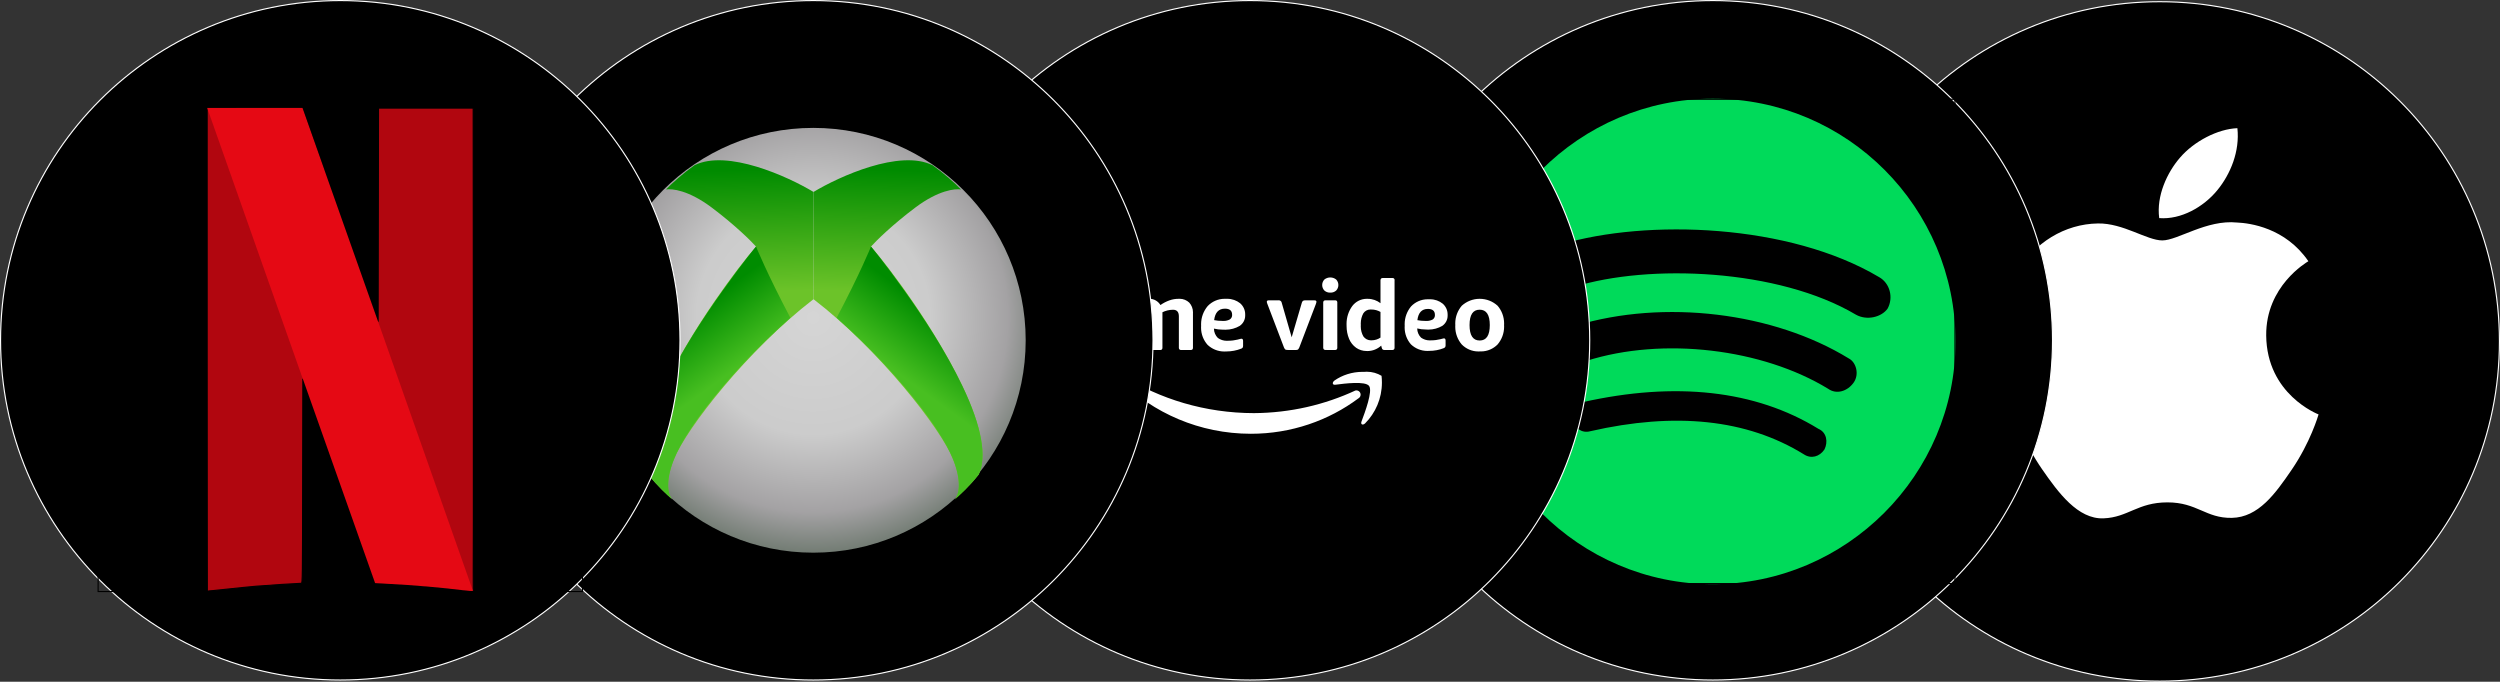 <svg width="2204" height="601" viewBox="0 0 2204 601" fill="none" xmlns="http://www.w3.org/2000/svg">
<rect x="0" y="0" width="2204" height="601" fill="#333333" stroke="none"/>
<circle cx="1904" cy="301" r="299.5" fill="black" stroke="white"/>
<g clip-path="url(#clip0_1004_352)">
<path d="M1997.88 295.756C1998.36 347.815 2043.55 365.139 2044.05 365.359C2043.67 366.58 2036.83 390.046 2020.24 414.285C2005.9 435.242 1991.02 456.12 1967.58 456.552C1944.55 456.977 1937.14 442.894 1910.81 442.894C1884.48 442.894 1876.25 456.12 1854.45 456.977C1831.82 457.834 1814.59 434.317 1800.14 413.438C1770.59 370.729 1748.02 292.753 1778.33 240.118C1793.39 213.98 1820.3 197.428 1849.51 197.003C1871.73 196.579 1892.7 211.952 1906.29 211.952C1919.86 211.952 1945.35 193.465 1972.14 196.18C1983.36 196.647 2014.84 200.711 2035.06 230.303C2033.43 231.313 1997.49 252.234 1997.88 295.756ZM1954.59 167.925C1966.6 153.384 1974.69 133.141 1972.48 113C1955.17 113.696 1934.23 124.539 1921.81 139.072C1910.68 151.941 1900.93 172.54 1903.56 192.283C1922.86 193.776 1942.58 182.475 1954.59 167.925Z" fill="white"/>
</g>
<circle cx="1510" cy="300" r="299.5" fill="black" stroke="white"/>
<g clip-path="url(#clip1_1004_352)">
<path fill-rule="evenodd" clip-rule="evenodd" d="M1636.26 277.46C1567.78 236.8 1453.29 232.52 1388.02 252.85C1377.32 256.06 1366.62 249.64 1363.41 240.01C1360.2 229.31 1366.62 218.61 1376.25 215.4C1452.22 192.93 1577.41 197.21 1656.59 244.29C1666.22 249.64 1669.43 262.48 1664.08 272.11C1658.73 279.6 1645.89 282.81 1636.26 277.46ZM1634.12 337.38C1628.77 344.87 1619.14 348.08 1611.65 342.73C1553.87 307.42 1466.13 296.72 1398.72 318.12C1390.16 320.26 1380.53 315.98 1378.39 307.42C1376.25 298.86 1380.53 289.23 1389.09 287.09C1467.2 263.55 1563.5 275.32 1629.84 315.98C1636.26 319.19 1639.47 329.89 1634.12 337.38ZM1608.44 396.23C1604.16 402.65 1596.67 404.79 1590.25 400.51C1539.96 369.48 1476.83 363.06 1401.93 380.18C1394.44 382.32 1388.02 376.97 1385.88 370.55C1383.74 363.06 1389.09 356.64 1395.51 354.5C1476.83 336.31 1547.45 343.8 1603.09 378.04C1610.58 381.25 1611.65 389.81 1608.44 396.23ZM1510 87C1392.3 87 1296 183.3 1296 301C1296 418.7 1392.3 515 1510 515C1627.7 515 1724 418.7 1724 301C1724 183.3 1628.77 87 1510 87Z" fill="#00DA5A"/>
</g>
<rect x="1296.5" y="87.5" width="427" height="427" stroke="black"/>
<circle cx="1102" cy="300" r="299.5" fill="black" stroke="white"/>
<path d="M985.956 332.256C986.091 331.283 986.914 330.549 987.902 330.549C987.917 330.549 987.932 330.549 987.947 330.549C988.561 330.579 989.145 330.759 989.624 331.088L989.609 331.073C1022.52 351.82 1062.55 364.154 1105.45 364.214C1137.54 364.004 1167.93 356.849 1195.2 344.141L1193.87 344.695C1194.41 344.365 1195.07 344.171 1195.77 344.171C1197.84 344.171 1199.52 345.847 1199.52 347.913C1199.52 349.305 1198.75 350.518 1197.63 351.161L1197.61 351.176C1171.45 370.68 1138.49 382.416 1102.77 382.416C1057.61 382.386 1016.7 364.199 986.944 334.755L986.959 334.77C986.45 334.306 986.091 333.678 985.956 332.974V332.959V332.256ZM1176.45 335.474C1183.38 330.684 1191.97 327.825 1201.22 327.825C1201.66 327.825 1202.09 327.825 1202.52 327.84H1202.46C1203.21 327.765 1204.1 327.72 1204.98 327.72C1209.77 327.72 1214.24 329.052 1218.08 331.372L1217.96 331.313C1218.18 333.094 1218.3 335.175 1218.3 337.27C1218.3 351.326 1212.63 364.049 1203.45 373.285C1201.36 375.186 1199.34 374.168 1200.28 371.653C1203.38 363.391 1210.31 344.799 1207.01 340.279C1203.74 335.758 1185.35 338.123 1177.09 339.201C1175.82 339.351 1175.09 338.827 1175 338.064V337.629C1175.19 336.716 1175.73 335.968 1176.46 335.489L1176.48 335.474H1176.45ZM1304.48 300.193C1310.42 300.193 1313.4 295.652 1313.4 286.571C1313.4 277.53 1310.4 273.024 1304.48 273.024C1298.53 273.024 1295.55 277.54 1295.55 286.571C1295.55 295.657 1298.55 300.193 1304.48 300.193ZM1304.48 309.817C1304.13 309.832 1303.74 309.847 1303.35 309.847C1297.61 309.847 1292.41 307.482 1288.68 303.68C1285.12 299.504 1282.95 294.04 1282.95 288.068C1282.95 287.544 1282.97 287.035 1283 286.511V286.586C1282.97 286.152 1282.95 285.658 1282.95 285.149C1282.95 279.191 1285.12 273.728 1288.71 269.522L1288.68 269.552C1292.85 265.764 1298.4 263.429 1304.49 263.429C1310.58 263.429 1316.14 265.749 1320.31 269.566L1320.3 269.552C1323.86 273.728 1326.03 279.176 1326.03 285.134C1326.03 285.643 1326.02 286.137 1325.99 286.631V286.556C1326.02 286.99 1326.03 287.514 1326.03 288.023C1326.03 293.996 1323.86 299.459 1320.27 303.68L1320.3 303.65C1316.57 307.452 1311.36 309.817 1305.61 309.817C1305.22 309.817 1304.82 309.803 1304.43 309.788H1304.49L1304.48 309.817ZM1258.79 272.351C1253.46 272.351 1250.38 275.644 1249.56 282.26C1251.68 282.694 1254.14 282.934 1256.64 282.934C1256.76 282.934 1256.88 282.934 1256.98 282.934C1257.22 282.949 1257.49 282.964 1257.77 282.964C1259.73 282.964 1261.58 282.47 1263.18 281.601L1263.12 281.631C1264.29 280.808 1265.03 279.476 1265.03 277.964C1265.03 277.859 1265.03 277.739 1265.02 277.635C1265.02 274.087 1262.94 272.336 1258.79 272.336V272.351ZM1257.62 290.493C1257.44 290.493 1257.25 290.493 1257.04 290.493C1254.33 290.493 1251.7 290.149 1249.18 289.505L1249.41 289.55C1249.42 292.708 1250.71 295.552 1252.77 297.633C1254.9 299.175 1257.58 300.103 1260.45 300.103C1260.81 300.103 1261.16 300.088 1261.52 300.058H1261.47C1261.5 300.058 1261.55 300.058 1261.59 300.058C1263.15 300.058 1264.67 299.953 1266.17 299.744L1265.99 299.758C1268.6 299.354 1270.83 298.86 1273.01 298.247L1272.62 298.336L1273.03 298.306C1273.95 298.306 1274.43 298.965 1274.43 300.237V304.114C1274.43 304.204 1274.45 304.294 1274.45 304.399C1274.45 304.983 1274.3 305.536 1274.06 306.03L1274.07 306.015C1273.7 306.464 1273.22 306.794 1272.65 306.988C1268.88 308.485 1264.49 309.338 1259.93 309.338C1259.85 309.338 1259.79 309.338 1259.72 309.338C1259.3 309.368 1258.84 309.383 1258.34 309.383C1252.74 309.383 1247.65 307.183 1243.9 303.605L1243.91 303.62C1240.44 299.669 1238.33 294.445 1238.33 288.727C1238.33 288.203 1238.34 287.679 1238.39 287.17V287.245C1238.36 286.811 1238.34 286.302 1238.34 285.793C1238.34 279.805 1240.5 274.312 1244.06 270.046L1244.03 270.09C1247.71 266.228 1252.89 263.833 1258.64 263.833C1259.03 263.833 1259.42 263.848 1259.79 263.863H1259.73C1260.05 263.848 1260.42 263.833 1260.8 263.833C1264.99 263.833 1268.84 265.27 1271.87 267.695L1271.84 267.665C1274.54 270.001 1276.23 273.428 1276.23 277.26C1276.23 277.425 1276.23 277.605 1276.22 277.769V277.739C1276.23 277.919 1276.23 278.129 1276.23 278.338C1276.23 282.035 1274.37 285.299 1271.56 287.26L1271.53 287.289C1268.01 289.355 1263.78 290.583 1259.27 290.583C1258.72 290.583 1258.16 290.568 1257.62 290.523H1257.7L1257.62 290.493ZM1209.2 300.028C1212.12 300.013 1214.83 299.115 1217.07 297.603L1217.03 297.633V275C1214.71 273.653 1211.92 272.86 1208.96 272.86C1208.84 272.86 1208.72 272.86 1208.6 272.86C1208.47 272.845 1208.32 272.845 1208.15 272.845C1205.55 272.845 1203.26 274.177 1201.93 276.198L1201.91 276.228C1200.49 278.817 1199.65 281.886 1199.65 285.164C1199.65 285.628 1199.67 286.092 1199.7 286.541V286.481C1199.67 286.87 1199.65 287.319 1199.65 287.769C1199.65 291.047 1200.53 294.13 1202.06 296.78L1202.02 296.69C1203.53 298.726 1205.92 300.043 1208.63 300.043C1208.83 300.043 1209.04 300.028 1209.23 300.028H1209.2ZM1205.13 309.458C1205.01 309.458 1204.89 309.458 1204.75 309.458C1201.31 309.458 1198.11 308.38 1195.49 306.554L1195.55 306.584C1192.78 304.578 1190.64 301.884 1189.35 298.741L1189.31 298.621C1187.93 295.313 1187.14 291.451 1187.14 287.424C1187.14 287.215 1187.14 287.02 1187.14 286.811V286.84C1187.12 286.436 1187.11 285.972 1187.11 285.493C1187.11 279.611 1188.99 274.162 1192.21 269.746L1192.15 269.821C1195.1 265.929 1199.74 263.429 1204.95 263.429C1205.11 263.429 1205.28 263.429 1205.44 263.444H1205.41C1205.53 263.444 1205.67 263.444 1205.8 263.444C1210.05 263.444 1213.98 264.896 1217.09 267.336L1217.04 267.306V247.248C1217.04 247.188 1217.03 247.113 1217.03 247.039C1217.03 246.485 1217.22 245.976 1217.55 245.572C1217.94 245.272 1218.45 245.093 1218.99 245.093C1219.05 245.093 1219.12 245.093 1219.18 245.108H1227.33C1227.45 245.078 1227.58 245.063 1227.73 245.063C1228.7 245.063 1229.5 245.856 1229.5 246.829C1229.5 246.979 1229.48 247.128 1229.44 247.278V247.263V306.39C1229.44 306.464 1229.45 306.539 1229.45 306.614C1229.45 307.138 1229.27 307.632 1228.97 308.021C1228.6 308.351 1228.11 308.56 1227.57 308.56C1227.48 308.56 1227.4 308.56 1227.33 308.545H1220.53C1220.49 308.545 1220.43 308.545 1220.38 308.545C1219.86 308.545 1219.36 308.38 1218.96 308.111C1218.56 307.737 1218.27 307.228 1218.17 306.674L1217.66 304.698C1214.47 307.662 1210.17 309.488 1205.46 309.488C1205.35 309.488 1205.25 309.488 1205.14 309.488L1205.13 309.458ZM1168.69 308.53C1168.63 308.53 1168.57 308.545 1168.52 308.545C1167.96 308.545 1167.47 308.351 1167.08 308.006C1166.75 307.632 1166.54 307.138 1166.54 306.584C1166.54 306.509 1166.54 306.435 1166.55 306.375V266.887C1166.55 266.827 1166.54 266.752 1166.54 266.678C1166.54 266.124 1166.73 265.6 1167.08 265.211C1167.47 264.926 1167.96 264.747 1168.49 264.747C1168.56 264.747 1168.62 264.747 1168.69 264.762H1176.84C1176.91 264.747 1177 264.747 1177.09 264.747C1177.63 264.747 1178.13 264.926 1178.51 265.226C1178.8 265.615 1178.98 266.109 1178.98 266.648C1178.98 266.737 1178.98 266.827 1178.96 266.917V306.39C1178.96 306.449 1178.98 306.539 1178.98 306.614C1178.98 307.138 1178.8 307.632 1178.51 308.021C1178.13 308.351 1177.63 308.56 1177.08 308.56C1176.99 308.56 1176.9 308.56 1176.82 308.545H1176.84L1168.69 308.53ZM1172.77 257.966C1172.66 257.966 1172.54 257.981 1172.44 257.981C1170.58 257.981 1168.87 257.292 1167.59 256.154C1166.37 254.882 1165.64 253.161 1165.64 251.275C1165.64 249.389 1166.39 247.652 1167.6 246.395C1169.01 245.272 1170.82 244.599 1172.78 244.599C1174.74 244.599 1176.55 245.272 1177.98 246.41L1177.96 246.395C1179.16 247.667 1179.91 249.389 1179.91 251.275C1179.91 253.161 1179.17 254.882 1177.96 256.154C1176.67 257.292 1174.98 257.981 1173.11 257.981C1172.99 257.981 1172.89 257.981 1172.77 257.966ZM1134.99 308.53C1134.94 308.53 1134.9 308.53 1134.85 308.53C1134.4 308.53 1133.97 308.455 1133.56 308.321L1133.59 308.336C1133.22 308.186 1132.9 307.946 1132.66 307.647C1132.38 307.273 1132.14 306.824 1131.96 306.36L1131.95 306.33L1117.41 268.174L1116.98 266.992C1116.87 266.707 1116.81 266.393 1116.81 266.064C1116.81 265.181 1117.38 264.762 1118.52 264.762H1127.01C1127.13 264.747 1127.26 264.732 1127.41 264.732C1128.73 264.732 1129.82 265.72 1129.99 266.992V267.007L1138.74 297.348L1147.66 267.007C1147.81 266.318 1148.16 265.735 1148.64 265.285C1149.13 264.956 1149.73 264.777 1150.39 264.777C1150.48 264.777 1150.57 264.777 1150.66 264.791H1158.88C1160.01 264.791 1160.58 265.196 1160.58 266.064C1160.58 266.408 1160.51 266.722 1160.4 267.022V267.007L1160 268.219L1145.46 306.36C1145.27 306.854 1145.03 307.288 1144.73 307.677L1144.74 307.662C1144.52 307.961 1144.22 308.201 1143.88 308.365C1143.52 308.485 1143.08 308.56 1142.65 308.56C1142.56 308.56 1142.47 308.56 1142.39 308.545L1134.99 308.53ZM1079.84 272.126C1074.38 272.126 1071.23 275.494 1070.38 282.23C1072.55 282.679 1075.05 282.919 1077.59 282.919C1077.73 282.919 1077.86 282.919 1077.98 282.919C1078.24 282.934 1078.52 282.949 1078.82 282.949C1080.81 282.949 1082.68 282.44 1084.33 281.556L1084.27 281.586C1085.47 280.748 1086.25 279.371 1086.25 277.829C1086.25 277.724 1086.25 277.605 1086.23 277.5C1086.23 273.887 1084.1 272.101 1079.84 272.111V272.126ZM1078.64 290.642C1078.49 290.642 1078.31 290.642 1078.12 290.642C1075.3 290.642 1072.58 290.298 1069.96 289.655L1070.2 289.699C1070.23 292.918 1071.55 295.822 1073.66 297.932C1075.84 299.504 1078.58 300.447 1081.53 300.447C1081.89 300.447 1082.25 300.432 1082.61 300.402H1082.56C1082.59 300.402 1082.64 300.402 1082.68 300.402C1084.29 300.402 1085.86 300.297 1087.41 300.088L1087.23 300.103C1089.9 299.699 1092.17 299.19 1094.42 298.546L1094.02 298.651L1094.45 298.621C1095.42 298.621 1095.9 299.274 1095.9 300.582V304.534C1095.9 304.623 1095.92 304.713 1095.92 304.818C1095.92 305.417 1095.78 305.985 1095.53 306.479L1095.54 306.464C1095.15 306.928 1094.64 307.273 1094.08 307.452H1094.05C1090.18 308.964 1085.71 309.847 1081.04 309.847C1080.96 309.847 1080.87 309.847 1080.8 309.847H1080.81C1080.38 309.877 1079.87 309.892 1079.36 309.892C1073.63 309.892 1068.42 307.647 1064.57 303.995L1064.59 304.01C1061.02 299.998 1058.85 294.684 1058.85 288.846C1058.85 288.307 1058.87 287.754 1058.91 287.23V287.304C1058.88 286.87 1058.87 286.361 1058.87 285.853C1058.87 279.73 1061.08 274.117 1064.74 269.776L1064.71 269.806C1068.48 265.869 1073.79 263.414 1079.68 263.414C1080.08 263.414 1080.5 263.429 1080.9 263.444H1080.84C1081.17 263.429 1081.55 263.414 1081.92 263.414C1086.22 263.414 1090.17 264.881 1093.3 267.336L1093.25 267.306C1096.02 269.686 1097.76 273.189 1097.76 277.096C1097.76 277.275 1097.76 277.44 1097.74 277.62V277.59C1097.76 277.769 1097.76 277.979 1097.76 278.189C1097.76 281.976 1095.86 285.314 1092.95 287.289L1092.91 287.319C1089.32 289.43 1084.99 290.687 1080.38 290.687C1079.78 290.687 1079.2 290.672 1078.61 290.628H1078.69L1078.64 290.642ZM996.584 268.938C998.934 267.291 1001.61 265.854 1004.47 264.777L1004.73 264.687C1006.94 263.893 1009.5 263.429 1012.17 263.429C1012.18 263.429 1012.2 263.429 1012.21 263.429C1012.51 263.399 1012.87 263.384 1013.23 263.384C1017.38 263.384 1021.01 265.585 1023.02 268.878L1023.05 268.923C1025.41 267.246 1028.11 265.824 1031.01 264.791L1031.25 264.717C1033.6 263.893 1036.31 263.429 1039.14 263.429C1039.16 263.429 1039.17 263.429 1039.19 263.429C1039.41 263.414 1039.66 263.399 1039.93 263.399C1043.23 263.399 1046.22 264.687 1048.45 266.782C1050.5 269.043 1051.74 272.051 1051.74 275.359C1051.74 275.629 1051.73 275.898 1051.71 276.168V276.138V306.405C1051.71 306.464 1051.73 306.539 1051.73 306.629C1051.73 307.168 1051.55 307.647 1051.25 308.051C1050.88 308.38 1050.38 308.575 1049.84 308.575C1049.75 308.575 1049.66 308.575 1049.57 308.56H1041.4C1041.33 308.575 1041.25 308.575 1041.18 308.575C1040.65 308.575 1040.16 308.38 1039.8 308.051C1039.47 307.662 1039.27 307.153 1039.27 306.599C1039.27 306.539 1039.27 306.464 1039.29 306.405V306.42V278.907C1039.29 275.015 1037.57 273.069 1034.1 273.069C1030.7 273.114 1027.51 273.922 1024.68 275.344L1024.8 275.285V306.405C1024.8 306.464 1024.82 306.539 1024.82 306.629C1024.82 307.168 1024.64 307.647 1024.34 308.051C1023.96 308.38 1023.47 308.575 1022.93 308.575C1022.84 308.575 1022.73 308.575 1022.64 308.56H1014.49C1014.41 308.575 1014.34 308.575 1014.26 308.575C1013.74 308.575 1013.24 308.38 1012.89 308.051C1012.56 307.677 1012.35 307.183 1012.35 306.629C1012.35 306.554 1012.35 306.479 1012.36 306.42V278.922C1012.36 275.03 1010.62 273.084 1007.17 273.084C1003.74 273.099 1000.51 273.952 997.662 275.434L997.782 275.374V306.42C997.782 306.479 997.797 306.554 997.797 306.644C997.797 307.183 997.617 307.662 997.318 308.066C996.943 308.395 996.449 308.59 995.91 308.59C995.821 308.59 995.731 308.59 995.641 308.575H987.453C987.393 308.575 987.318 308.59 987.244 308.59C986.705 308.59 986.226 308.395 985.851 308.066C985.537 307.677 985.343 307.183 985.343 306.644C985.343 306.569 985.343 306.509 985.357 306.435V306.45V266.932C985.343 266.857 985.343 266.767 985.343 266.693C985.343 266.139 985.537 265.645 985.866 265.241C986.256 264.941 986.735 264.762 987.273 264.762C987.348 264.762 987.423 264.762 987.483 264.777H987.468H993.62C993.68 264.777 993.74 264.762 993.815 264.762C994.923 264.762 995.851 265.585 996.015 266.648V266.663L996.584 268.938ZM962.216 266.887C962.216 266.827 962.201 266.752 962.201 266.678C962.201 266.124 962.395 265.615 962.725 265.211C963.114 264.911 963.608 264.732 964.147 264.732C964.222 264.732 964.281 264.732 964.356 264.747H964.341H972.529C972.604 264.732 972.694 264.732 972.784 264.732C973.323 264.732 973.802 264.911 974.206 265.211C974.505 265.6 974.685 266.094 974.685 266.633C974.685 266.722 974.685 266.812 974.67 266.902V266.887V306.405C974.67 306.464 974.685 306.539 974.685 306.629C974.685 307.168 974.505 307.647 974.206 308.051C973.817 308.38 973.308 308.59 972.754 308.59C972.679 308.59 972.589 308.59 972.514 308.575H964.356C964.311 308.575 964.252 308.575 964.192 308.575C963.638 308.575 963.129 308.38 962.74 308.036C962.425 307.647 962.231 307.153 962.231 306.614C962.231 306.539 962.231 306.479 962.246 306.405V306.42L962.216 266.887ZM968.443 257.966C968.338 257.966 968.218 257.981 968.084 257.981C966.227 257.981 964.536 257.292 963.234 256.169L963.249 256.184C962.036 255.032 961.273 253.4 961.273 251.604C961.273 251.499 961.273 251.379 961.288 251.275C961.288 251.185 961.273 251.08 961.273 250.975C961.273 249.179 962.036 247.577 963.249 246.44C964.671 245.302 966.482 244.629 968.458 244.629C970.434 244.629 972.23 245.302 973.667 246.44L973.652 246.425C974.864 247.577 975.628 249.194 975.628 250.99C975.628 251.095 975.628 251.215 975.613 251.32C975.613 251.409 975.613 251.499 975.613 251.604C975.613 253.415 974.849 255.047 973.637 256.199C972.35 257.322 970.643 257.996 968.787 257.996C968.667 257.996 968.533 257.996 968.413 257.981H968.428L968.443 257.966ZM939.897 271.243C941.709 269.117 943.834 267.336 946.214 265.959L946.334 265.899C948.19 264.896 950.405 264.312 952.741 264.312C952.756 264.312 952.771 264.312 952.785 264.312H953.953C954.013 264.312 954.088 264.298 954.163 264.298C954.731 264.298 955.255 264.477 955.674 264.777H955.659C955.989 265.166 956.183 265.675 956.183 266.213C956.183 266.303 956.183 266.378 956.168 266.468V273.653C956.168 273.713 956.183 273.788 956.183 273.863C956.183 274.401 956.004 274.895 955.704 275.285C955.315 275.614 954.821 275.808 954.282 275.808C954.193 275.808 954.118 275.808 954.028 275.794H954.043C953.534 275.794 953.025 275.769 952.516 275.719C951.932 275.674 951.259 275.644 950.585 275.644C948.729 275.644 946.918 275.838 945.181 276.213L945.346 276.183C943.535 276.527 941.933 277.006 940.406 277.665L940.556 277.605V306.405C940.556 306.464 940.571 306.539 940.571 306.629C940.571 307.168 940.391 307.647 940.092 308.051C939.718 308.38 939.209 308.59 938.655 308.59C938.58 308.59 938.49 308.59 938.415 308.575H930.258C930.168 308.59 930.063 308.605 929.958 308.605C928.925 308.605 928.087 307.767 928.087 306.734C928.087 306.629 928.102 306.524 928.117 306.42V266.902C928.117 266.827 928.102 266.752 928.102 266.678C928.102 266.124 928.297 265.615 928.641 265.211C929.03 264.911 929.524 264.732 930.048 264.732C930.123 264.732 930.198 264.732 930.272 264.747H936.395C936.455 264.747 936.514 264.732 936.589 264.732C937.697 264.732 938.61 265.54 938.79 266.603V266.618L939.897 271.243ZM897.85 272.875C894.767 272.875 891.878 273.743 889.423 275.24L889.498 275.195V297.753C891.833 299.205 894.647 300.073 897.686 300.073C897.745 300.073 897.805 300.073 897.865 300.073C898.045 300.088 898.239 300.103 898.449 300.103C901.083 300.103 903.419 298.815 904.871 296.855L904.885 296.84C906.337 294.265 907.206 291.196 907.206 287.918C907.206 287.439 907.191 286.96 907.146 286.481V286.541C907.176 286.122 907.191 285.643 907.191 285.149C907.191 281.856 906.352 278.757 904.885 276.063L904.93 276.168C903.463 274.177 901.113 272.89 898.479 272.89C898.254 272.89 898.03 272.905 897.82 272.919H897.85V272.875ZM877.029 266.887C877.029 266.827 877.014 266.737 877.014 266.663C877.014 266.109 877.223 265.6 877.553 265.196C877.942 264.896 878.421 264.717 878.96 264.717C879.034 264.717 879.109 264.717 879.169 264.732H885.306C885.366 264.732 885.441 264.717 885.501 264.717C886.609 264.717 887.522 265.54 887.671 266.603V266.618L888.27 268.848C889.992 267.201 892.042 265.869 894.318 264.971L894.452 264.926C896.638 263.998 899.182 263.459 901.862 263.444C902.041 263.444 902.251 263.429 902.461 263.429C907.52 263.429 912.041 265.809 914.93 269.507L914.959 269.537C917.983 273.728 919.809 278.952 919.809 284.61C919.809 285.104 919.794 285.583 919.764 286.062V286.002C919.764 286.212 919.779 286.451 919.779 286.691C919.779 290.942 918.896 294.983 917.325 298.636L917.399 298.441C915.977 301.779 913.747 304.533 910.963 306.569L910.903 306.614C908.358 308.41 905.185 309.503 901.772 309.503C901.682 309.503 901.592 309.503 901.503 309.503H901.518C901.488 309.503 901.443 309.503 901.413 309.503C899.078 309.503 896.817 309.099 894.737 308.336L894.871 308.38C892.791 307.677 890.994 306.629 889.468 305.297L889.483 305.312V324.068C889.498 324.143 889.498 324.232 889.498 324.322C889.498 324.861 889.318 325.355 889.019 325.759C888.614 326.059 888.12 326.238 887.582 326.238C887.492 326.238 887.417 326.238 887.327 326.223H879.184C879.124 326.223 879.064 326.223 878.99 326.223C878.451 326.223 877.957 326.044 877.568 325.744C877.238 325.355 877.029 324.861 877.029 324.307C877.029 324.217 877.029 324.128 877.044 324.053L877.029 266.887Z" fill="white"/>
<circle cx="717" cy="300" r="299.5" fill="black" stroke="white"/>
<path opacity="0.852" d="M717 487.25C820.415 487.25 904.25 403.415 904.25 300C904.25 196.585 820.415 112.75 717 112.75C613.585 112.75 529.75 196.585 529.75 300C529.75 403.415 613.585 487.25 717 487.25Z" fill="url(#paint0_radial_1004_352)"/>
<path d="M593.299 440.883C593.044 440.695 592.782 440.459 592.52 440.171C587.673 435.761 579.778 428.806 571.528 418.294C564.403 402.839 568.442 376.879 585.976 340.225C610.716 288.509 650.3 236.002 666.529 217.376C661.912 212.224 647.609 198.116 627.341 182.899C607.074 167.681 592.309 166.122 587.163 167.047C591.914 161.895 602.997 152.186 612.299 145.647C641.116 131.381 694.37 155.489 717.197 169.227V263.742C659.008 308.522 605.174 377.675 594.289 404.622C585.98 425.19 589.265 436.596 592.52 440.171C592.789 440.416 593.049 440.653 593.299 440.883Z" fill="url(#paint1_linear_1004_352)"/>
<path d="M593.299 440.88C593.044 440.693 592.782 440.456 592.52 440.169C587.673 435.759 579.778 428.804 571.528 418.291C564.403 402.837 568.442 376.876 585.976 340.223C614.698 280.182 666.529 217.373 666.529 217.373C666.529 217.373 675.784 240.354 696.787 280.182C642.693 328.133 605.174 377.671 594.289 404.619C585.98 425.188 589.265 436.594 592.52 440.169C592.789 440.414 593.049 440.65 593.299 440.88Z" fill="url(#paint2_linear_1004_352)"/>
<path d="M841.091 440.883C841.347 440.695 841.609 440.459 841.871 440.171C846.718 435.761 854.612 428.806 862.863 418.294C869.988 402.839 865.949 376.879 848.414 340.225C823.674 288.509 784.091 236.002 767.862 217.376C772.479 212.224 786.782 198.116 807.049 182.899C827.316 167.681 842.081 166.122 847.228 167.047C842.477 161.895 831.393 152.186 822.091 145.647C793.274 131.381 740.02 155.489 717.193 169.227V263.742C775.383 308.522 829.217 377.675 840.102 404.622C848.41 425.19 845.127 436.596 841.871 440.171C841.601 440.416 841.341 440.653 841.091 440.883Z" fill="url(#paint3_linear_1004_352)"/>
<path d="M841.091 440.88C841.347 440.693 841.609 440.456 841.871 440.169C846.718 435.759 854.612 428.804 862.863 418.291C869.988 402.837 865.949 376.876 848.414 340.223C819.693 280.182 767.862 217.373 767.862 217.373C767.862 217.373 758.606 240.354 737.604 280.182C791.697 328.133 829.217 377.671 840.101 404.619C848.41 425.188 845.126 436.594 841.871 440.169C841.602 440.414 841.341 440.65 841.091 440.88Z" fill="url(#paint4_linear_1004_352)"/>
<circle cx="300" cy="300" r="299.5" fill="black" stroke="white"/>
<path d="M333.666 95.263L333.497 189.431L333.329 283.599L325.594 261.739V261.683L315.561 471.319C325.426 499.122 330.695 513.975 330.751 514.031C330.807 514.088 336.412 514.424 343.194 514.76C363.71 515.769 389.158 517.955 408.496 520.365C412.98 520.926 416.791 521.206 417.072 520.982C417.352 520.758 417.408 424.908 417.352 307.926L417.184 95.263H333.666Z" fill="#B1060F" stroke="black" stroke-width="1.048"/>
<path d="M182.604 94.982V307.87C182.604 424.964 182.716 520.87 182.884 521.038C183.052 521.206 190.283 520.477 199.027 519.525C207.771 518.572 219.822 517.338 225.82 516.834C235.013 516.049 262.591 514.312 265.729 514.256C266.682 514.256 266.738 509.491 266.851 424.067L267.019 333.878L273.689 352.712C274.698 355.627 275.034 356.524 276.043 359.382L286.077 149.802C283.947 143.804 285.068 146.943 282.657 140.105C274.474 116.955 267.523 97.393 267.243 96.496L266.682 94.926H182.604V94.982Z" fill="#B1060F" stroke="black" stroke-width="1.048"/>
<path d="M333.666 95.263L333.497 189.431L333.329 283.599L325.594 261.739V261.683L315.561 471.319C325.426 499.122 330.695 513.975 330.751 514.031C330.807 514.088 336.412 514.424 343.194 514.76C363.71 515.769 389.158 517.955 408.496 520.365C412.98 520.926 416.791 521.206 417.072 520.982C417.352 520.758 417.408 424.908 417.352 307.926L417.184 95.263H333.666Z" fill="#B1060F" stroke="black" stroke-width="1.048"/>
<path d="M182.604 94.982V307.87C182.604 424.964 182.716 520.87 182.884 521.038C183.052 521.206 190.283 520.477 199.027 519.525C207.771 518.572 219.822 517.338 225.82 516.834C235.013 516.049 262.591 514.312 265.729 514.256C266.682 514.256 266.738 509.491 266.851 424.067L267.019 333.878L273.689 352.712C274.698 355.627 275.034 356.524 276.043 359.382L286.077 149.802C283.947 143.804 285.068 146.943 282.657 140.105C274.474 116.955 267.523 97.393 267.243 96.496L266.682 94.926H182.604V94.982Z" fill="#B1060F" stroke="black" stroke-width="1.048"/>
<path d="M182.604 94.982V214.486L266.794 437.8C266.794 432.699 266.794 429.896 266.851 424.067L267.019 333.878L273.689 352.712C310.684 457.642 330.582 513.919 330.694 514.031C330.75 514.087 336.356 514.424 343.138 514.76C363.653 515.769 389.101 517.955 408.439 520.365C412.924 520.926 416.735 521.206 417.015 520.982C417.184 520.814 417.296 473.842 417.296 407.532L333.553 166.618L333.497 189.431L333.329 283.599L325.594 261.739C318.027 240.383 312.982 226.089 282.545 140.105C274.362 116.955 267.411 97.393 267.131 96.496L266.57 94.926H182.604V94.982Z" fill="url(#paint5_radial_1004_352)"/>
<path d="M182.604 94.982L266.963 334.047V333.934L273.633 352.768C310.684 457.643 330.582 513.919 330.694 514.031C330.75 514.087 336.356 514.424 343.138 514.76C363.653 515.769 389.101 517.955 408.439 520.365C412.868 520.926 416.735 521.206 416.959 520.982L333.329 283.543V283.599L325.594 261.739C318.027 240.383 312.982 226.089 282.545 140.105C274.362 116.955 267.411 97.393 267.131 96.496L266.57 94.926H224.587L182.604 94.982Z" fill="#E50914"/>
<rect x="86.5" y="94.5" width="427" height="427" stroke="black"/>
<defs>
<radialGradient id="paint0_radial_1004_352" cx="0" cy="0" r="1" gradientUnits="userSpaceOnUse" gradientTransform="translate(717 279.937) rotate(90.055) scale(207.312)">
<stop stop-color="#FAFAFA"/>
<stop offset="0.5" stop-color="#EFEFEF"/>
<stop offset="0.829" stop-color="#C0BEC0"/>
<stop offset="1" stop-color="#879288"/>
</radialGradient>
<linearGradient id="paint1_linear_1004_352" x1="676.774" y1="149.209" x2="679.945" y2="257.002" gradientUnits="userSpaceOnUse">
<stop stop-color="#008B00"/>
<stop offset="1" stop-color="#6CC329"/>
</linearGradient>
<linearGradient id="paint2_linear_1004_352" x1="638.73" y1="255.417" x2="675.189" y2="305.35" gradientUnits="userSpaceOnUse">
<stop stop-color="#008C00"/>
<stop offset="1" stop-color="#48BF21"/>
</linearGradient>
<linearGradient id="paint3_linear_1004_352" x1="757.617" y1="149.209" x2="754.445" y2="257.002" gradientUnits="userSpaceOnUse">
<stop stop-color="#008B00"/>
<stop offset="1" stop-color="#6CC329"/>
</linearGradient>
<linearGradient id="paint4_linear_1004_352" x1="795.66" y1="255.417" x2="759.201" y2="305.35" gradientUnits="userSpaceOnUse">
<stop stop-color="#008C00"/>
<stop offset="1" stop-color="#48BF21"/>
</linearGradient>
<radialGradient id="paint5_radial_1004_352" cx="0" cy="0" r="1" gradientUnits="userSpaceOnUse" gradientTransform="translate(296.02 305.522) rotate(-19.101) scale(15.468 566.6)">
<stop/>
<stop offset="1" stop-opacity="0"/>
</radialGradient>
<clipPath id="clip0_1004_352">
<rect width="344" height="344" fill="white" transform="translate(1732 113)"/>
</clipPath>
<clipPath id="clip1_1004_352">
<rect x="1296" y="87" width="428" height="428" fill="white"/>
</clipPath>
</defs>
</svg>
